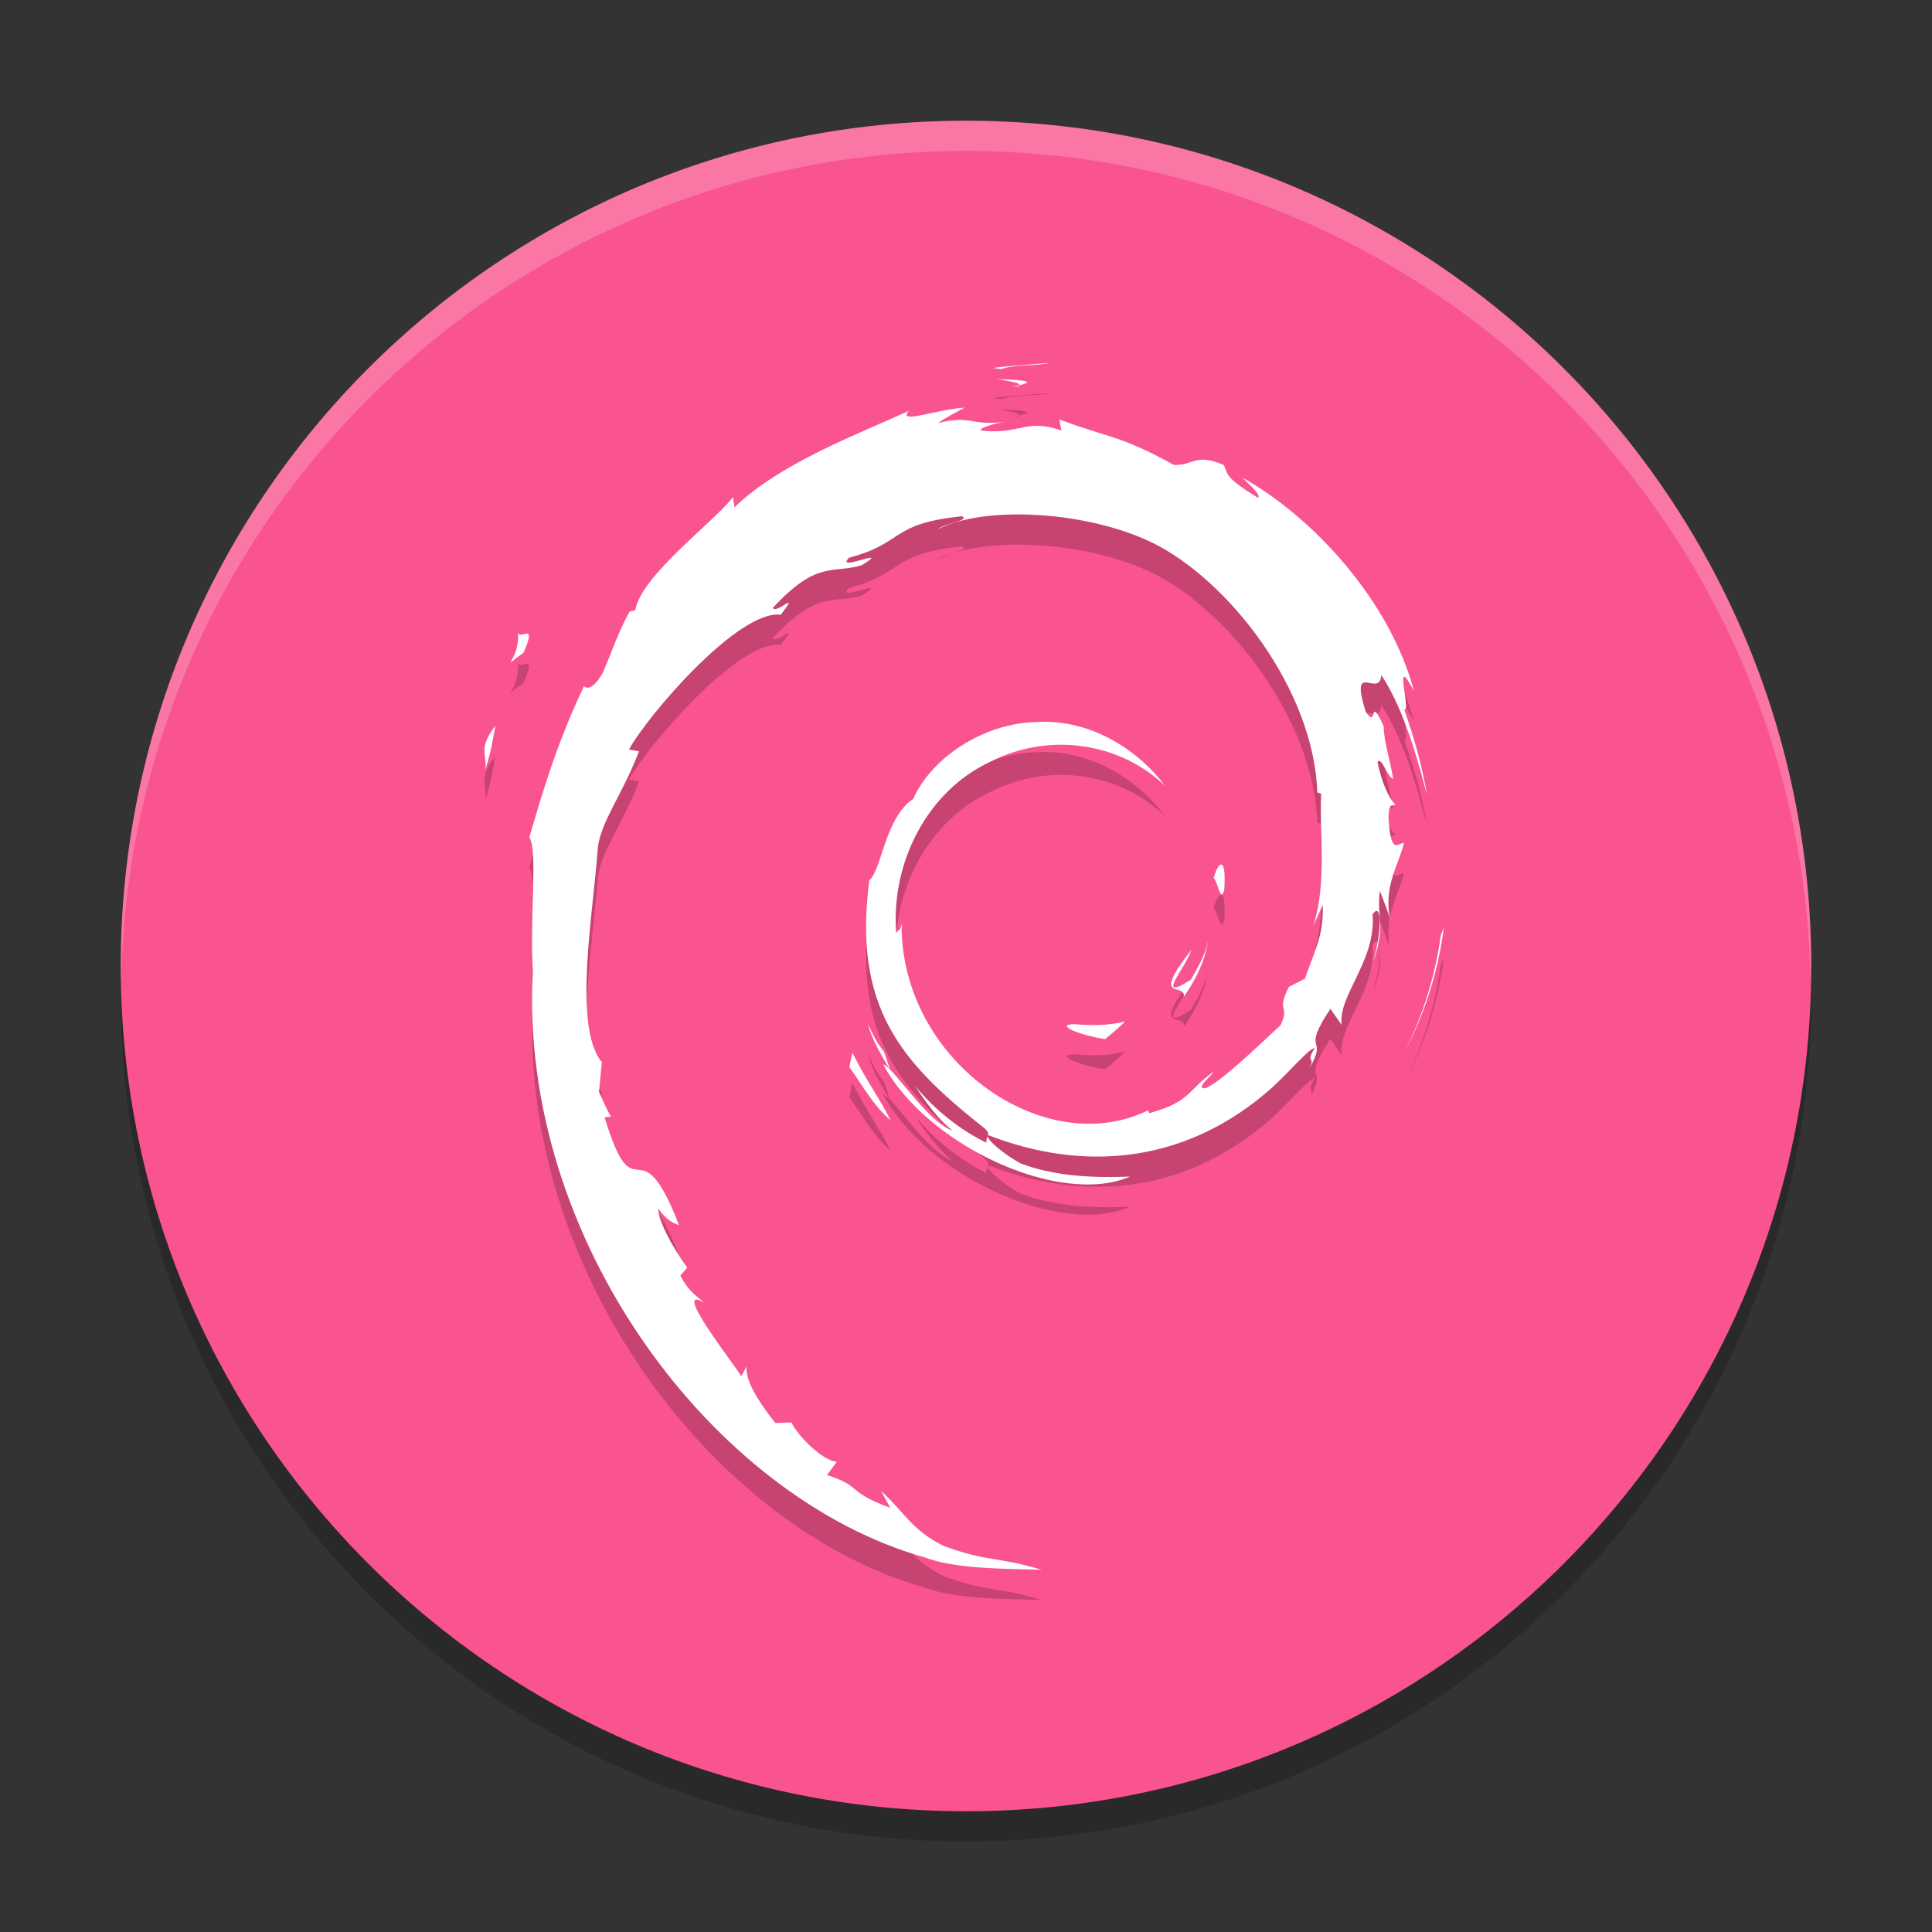 <svg xmlns="http://www.w3.org/2000/svg" xmlns:xlink="http://www.w3.org/1999/xlink" width="384pt" height="384pt" version="1.1" viewBox="0 0 384 384">
 <rect x="0" y="0" width="384" height="384" fill="#333333" stroke="none"/>
 <defs>
  <filter id="alpha" width="100%" height="100%" x="0%" y="0%" filterUnits="objectBoundingBox">
   <feColorMatrix in="SourceGraphic" type="matrix" values="0 0 0 0 1 0 0 0 0 1 0 0 0 0 1 0 0 0 1 0"/>
  </filter>
  <mask id="mask0">
   <g filter="url(#alpha)">
    <rect width="384" height="384" x="0" y="0" style="fill:rgb(0%,0%,0%);fill-opacity:0.2"/>
   </g>
  </mask>
  <clipPath id="clip1">
   <rect width="384" height="384" x="0" y="0"/>
  </clipPath>
  <g id="surface5" clip-path="url(#clip1)">
   <path style="fill:rgb(0%,0%,0%)" d="M 360 198 C 360 290.785 284.785 366 192 366 C 99.215 366 24 290.785 24 198 C 24 105.215 99.215 30 192 30 C 284.785 30 360 105.215 360 198 Z M 360 198"/>
  </g>
  <mask id="mask1">
   <g filter="url(#alpha)">
    <rect width="384" height="384" x="0" y="0" style="fill:rgb(0%,0%,0%);fill-opacity:0.2"/>
   </g>
  </mask>
  <clipPath id="clip2">
   <rect width="384" height="384" x="0" y="0"/>
  </clipPath>
  <g id="surface8" clip-path="url(#clip2)">
   <path style="fill:rgb(0%,0%,0%)" d="M 96.469 158.902 C 97.738 154.941 97.965 152.562 98.449 150.266 C 94.949 154.828 96.836 155.801 96.469 158.902 M 102.938 131.387 C 103.57 137.328 98.551 139.637 104.051 135.715 C 107 128.945 102.902 133.848 102.938 131.387 M 199.027 79.367 C 201.762 78.352 205.75 78.809 208.66 78.137 C 204.875 78.461 201.105 78.652 197.387 79.137 L 199.027 79.367 M 286.965 190.332 L 286.371 191.855 C 285.281 199.738 282.922 207.539 279.312 214.773 C 283.301 207.141 285.871 198.793 286.965 190.332 M 175.684 214.969 C 174.266 213.379 173.445 211.473 172.508 209.566 C 173.402 212.906 175.23 215.777 176.93 218.703 L 175.684 214.977 M 169.395 215.223 L 168.824 218.109 C 171.488 221.793 173.602 225.781 176.992 228.648 C 174.551 223.797 172.738 221.793 169.395 215.223 M 202.539 82.566 L 201.02 82.891 L 202.438 82.758 L 202.539 82.566 M 198.23 81.348 C 200.395 81.742 202.902 82.043 202.543 82.57 C 204.914 82.039 205.449 81.559 198.23 81.348 M 243.316 182.797 C 243.809 175.375 241.883 177.723 241.234 180.551 C 241.988 180.953 242.586 185.785 243.316 182.797 M 235.301 204.051 C 237.719 200.66 239.473 196.953 240.094 193.117 C 239.551 195.848 238.102 198.207 236.723 200.699 C 229.16 205.551 236.008 197.82 236.719 194.875 C 228.586 205.312 235.598 201.133 235.301 204.047 M 213.578 209.559 C 209.531 209.609 214.34 211.676 219.625 212.504 C 221.09 211.34 222.406 210.172 223.59 209.031 C 220.309 209.852 216.957 209.871 213.582 209.559 M 96.484 158.906 C 97.754 154.941 97.984 152.562 98.469 150.266 C 94.965 154.828 96.852 155.801 96.484 158.906 M 102.953 131.391 C 103.586 137.336 98.566 139.645 104.062 135.719 C 107.016 128.949 102.914 133.852 102.953 131.391 M 199.039 79.359 C 201.77 78.344 205.762 78.801 208.668 78.129 C 204.883 78.453 201.113 78.645 197.395 79.129 L 199.039 79.359 M 286.98 190.336 L 286.387 191.859 C 285.297 199.742 282.938 207.543 279.328 214.781 C 283.316 207.148 285.887 198.797 286.98 190.336 M 175.691 214.969 C 174.281 213.383 173.453 211.473 172.516 209.574 C 173.41 212.914 175.242 215.789 176.941 218.711 L 175.691 214.969 M 169.402 215.219 L 168.832 218.105 C 171.496 221.789 173.609 225.777 177.004 228.648 C 174.559 223.793 172.746 221.789 169.406 215.219 M 202.543 82.562 L 201.023 82.887 L 202.441 82.754 L 202.543 82.562 M 262.906 185.883 C 263.129 192.117 261.156 195.145 259.371 200.5 L 256.164 202.16 C 253.543 207.461 256.426 205.523 254.551 209.738 C 250.453 213.523 242.133 221.574 239.469 222.312 C 237.523 222.27 240.785 219.926 241.215 219.008 C 235.734 222.918 236.816 224.879 228.438 227.262 L 228.191 226.691 C 207.531 236.805 178.832 216.766 179.207 189.434 C 178.988 191.164 178.578 190.73 178.125 191.43 C 177.059 177.367 184.367 163.242 196.699 157.465 C 208.762 151.258 222.902 153.805 231.535 162.184 C 226.793 155.719 217.344 148.867 206.156 149.5 C 195.191 149.684 184.93 156.934 181.508 164.801 C 175.895 168.477 175.238 178.98 172.793 180.906 C 169.496 206.082 178.984 216.957 195.043 229.754 C 197.562 231.523 195.75 231.797 196.086 233.145 C 190.754 230.547 185.875 226.625 181.855 221.824 C 183.988 225.066 186.289 228.223 189.262 230.695 C 184.23 228.93 177.512 218.023 175.555 217.578 C 184.223 233.723 210.719 245.891 224.602 239.852 C 218.18 240.098 210.02 239.988 202.809 237.215 C 199.77 235.594 195.656 232.238 196.391 231.609 C 215.332 238.965 234.891 237.176 251.273 223.516 C 255.445 220.137 260 214.391 261.316 214.316 C 259.336 217.414 261.656 215.805 260.133 218.543 C 264.281 211.574 258.324 215.707 264.426 206.512 L 266.676 209.734 C 265.832 203.945 273.582 196.926 272.793 187.777 C 274.574 184.98 274.777 190.789 272.891 197.223 C 275.508 190.086 273.582 188.938 274.254 183.043 C 274.973 185.027 275.934 187.129 276.422 189.219 C 274.715 182.32 278.168 177.602 279.023 173.59 C 278.176 173.203 276.395 176.641 275.98 168.492 C 276.043 164.953 276.93 166.641 277.27 165.766 C 276.605 165.367 274.852 162.652 273.789 157.449 C 274.555 156.223 275.852 160.621 276.902 160.797 C 276.227 156.664 275.062 153.508 275.012 150.332 C 271.938 143.652 273.926 151.227 271.434 147.465 C 268.16 136.852 274.148 145 274.555 140.18 C 279.512 147.648 282.336 159.234 283.637 164.027 C 282.645 158.18 281.047 152.512 279.09 147.027 C 280.598 147.691 276.66 135 281.051 143.406 C 276.348 125.488 261 108.75 246.875 100.895 C 248.602 102.539 250.785 104.602 250.008 104.926 C 242.973 100.582 244.211 100.238 243.203 98.398 C 237.477 95.977 237.105 98.598 233.316 98.406 C 222.527 92.453 220.449 93.086 210.527 89.359 L 210.977 91.555 C 203.832 89.078 202.652 92.488 194.93 91.562 C 194.461 91.184 197.406 90.18 199.832 89.816 C 192.922 90.766 193.242 88.395 186.484 90.074 C 188.148 88.859 189.914 88.051 191.688 87.02 C 186.055 87.375 178.238 90.43 180.648 87.652 C 171.461 91.918 155.137 97.906 145.977 106.84 L 145.691 104.836 C 141.492 110.074 127.387 120.484 126.266 127.277 L 125.141 127.551 C 122.961 131.395 121.543 135.754 119.812 139.707 C 116.957 144.773 115.625 141.66 116.035 142.453 C 110.414 154.301 107.621 164.254 105.211 172.418 C 106.93 175.09 105.254 188.496 105.902 199.227 C 103.086 252.227 141.66 303.68 183.828 315.555 C 190.012 317.859 199.199 317.773 207.016 318.004 C 197.797 315.258 196.605 316.551 187.617 313.293 C 181.137 310.113 179.719 306.488 175.125 302.344 L 176.941 305.684 C 167.941 302.367 171.707 301.582 164.379 299.172 L 166.32 296.535 C 163.418 296.309 158.605 291.426 157.285 288.711 L 154.09 288.844 C 150.258 283.926 148.211 280.375 148.363 277.621 L 147.332 279.535 C 146.164 277.449 133.215 261.07 139.934 264.883 C 138.684 263.703 137.023 262.957 135.227 259.555 L 136.594 257.934 C 133.367 253.605 130.645 248.062 130.855 246.215 C 132.578 248.633 133.773 249.09 134.961 249.504 C 126.797 228.441 126.336 248.344 120.16 228.066 L 121.465 227.957 C 120.465 226.383 119.852 224.68 119.047 223.008 L 119.617 217.113 C 113.746 210.043 117.977 187.062 118.828 174.465 C 119.41 169.34 123.734 163.879 127.008 155.324 L 125.008 154.969 C 128.832 148.035 146.84 127.109 155.184 128.184 C 159.223 122.906 154.379 128.164 153.59 126.836 C 162.465 117.285 165.254 120.086 171.246 118.367 C 177.703 114.383 165.703 119.926 168.762 116.848 C 179.93 113.883 176.676 110.105 191.242 108.602 C 192.777 109.508 187.676 110.004 186.398 111.184 C 195.699 106.445 215.836 107.527 228.922 113.809 C 244.094 121.188 261.148 142.996 261.824 163.516 L 262.59 163.727 C 262.203 171.887 263.793 181.32 261.035 189.98 L 262.898 185.879 M 198.234 81.355 C 200.398 81.75 202.906 82.051 202.547 82.578 C 204.918 82.047 205.453 81.566 198.234 81.355 M 243.332 182.816 C 243.824 175.395 241.898 177.742 241.25 180.57 C 242.004 180.973 242.602 185.809 243.332 182.816 M 235.305 204.07 C 237.723 200.68 239.48 196.973 240.102 193.137 C 239.555 195.867 238.105 198.227 236.73 200.719 C 229.164 205.574 236.016 197.84 236.727 194.898 C 228.594 205.332 235.602 201.152 235.305 204.07 M 213.59 209.582 C 209.543 209.641 214.352 211.703 219.637 212.531 C 221.102 211.367 222.418 210.199 223.598 209.059 C 220.312 209.875 216.965 209.895 213.59 209.582"/>
  </g>
  <mask id="mask2">
   <g filter="url(#alpha)">
    <rect width="384" height="384" x="0" y="0" style="fill:rgb(0%,0%,0%);fill-opacity:0.2"/>
   </g>
  </mask>
  <clipPath id="clip3">
   <rect width="384" height="384" x="0" y="0"/>
  </clipPath>
  <g id="surface11" clip-path="url(#clip3)">
   <path style="fill:rgb(100%,100%,100%)" d="M 191.988 24 C 99.207 24.008 24 99.223 24 192 C 24.027 192.984 24.062 193.969 24.105 194.953 C 25.766 103.406 100.426 30.051 191.984 30 L 191.996 30 C 283.559 30.074 358.199 103.453 359.836 195 C 359.895 194 359.945 193 359.984 192 C 359.984 99.223 284.777 24.008 191.996 24 L 191.984 24 Z M 191.988 24"/>
  </g>
 </defs>
 <g>
  <use mask="url(#mask0)" xlink:href="#surface5"/>
  <path style="fill:rgb(97.647%,32.941%,56.078%)" d="M 360 192 C 360 284.785 284.785 360 192 360 C 99.215 360 24 284.785 24 192 C 24 99.215 99.215 24 192 24 C 284.785 24 360 99.215 360 192 Z M 360 192"/>
  <use mask="url(#mask1)" xlink:href="#surface8"/>
  <path style="fill:rgb(100%,100%,100%)" d="M 96.469 152.902 C 97.738 148.941 97.965 146.562 98.449 144.266 C 94.953 148.824 96.844 149.801 96.473 152.906 M 102.941 125.387 C 103.574 131.332 98.555 133.641 104.051 129.715 C 107.004 122.949 102.902 127.848 102.941 125.387 M 199.031 73.367 C 201.766 72.352 205.754 72.809 208.664 72.137 C 204.875 72.461 201.109 72.652 197.391 73.137 L 199.031 73.367 M 286.973 184.332 L 286.379 185.855 C 285.289 193.738 282.93 201.539 279.324 208.777 C 283.309 201.145 285.879 192.793 286.973 184.332 M 175.684 208.969 C 174.27 207.383 173.449 205.477 172.508 203.57 C 173.402 206.91 175.234 209.781 176.934 212.703 L 175.684 208.98 M 169.395 209.227 L 168.828 212.109 C 171.488 215.793 173.602 219.781 176.996 222.652 C 174.551 217.797 172.742 215.793 169.398 209.223 M 202.543 76.57 L 201.023 76.895 L 202.441 76.762 L 202.543 76.57 M 198.234 75.352 C 200.395 75.742 202.902 76.047 202.543 76.574 C 204.918 76.039 205.449 75.559 198.234 75.352 M 243.316 176.797 C 243.809 169.375 241.883 171.727 241.238 174.555 C 241.988 174.957 242.59 179.789 243.316 176.797 M 235.301 198.051 C 237.719 194.66 239.477 190.953 240.098 187.117 C 239.551 189.852 238.102 192.207 236.727 194.703 C 229.16 199.555 236.012 191.82 236.723 188.879 C 228.59 199.312 235.598 195.133 235.301 198.051 M 213.582 203.559 C 209.535 203.613 214.344 205.676 219.629 206.508 C 221.094 205.344 222.41 204.176 223.59 203.031 C 220.305 203.852 216.957 203.871 213.582 203.559 M 96.484 152.906 C 97.754 148.941 97.984 146.566 98.469 144.266 C 94.965 148.828 96.855 149.805 96.484 152.906 M 102.953 125.395 C 103.586 131.336 98.566 133.645 104.066 129.723 C 107.016 122.953 102.918 127.855 102.953 125.395 M 199.039 73.359 C 201.77 72.344 205.762 72.801 208.672 72.133 C 204.883 72.453 201.117 72.648 197.395 73.129 L 199.039 73.359 M 286.98 184.336 L 286.387 185.859 C 285.297 193.742 282.938 201.547 279.328 208.781 C 283.316 201.148 285.887 192.797 286.98 184.336 M 175.691 208.973 C 174.281 207.383 173.453 205.473 172.516 203.574 C 173.41 206.918 175.242 209.789 176.941 212.711 L 175.691 208.973 M 169.406 209.219 L 168.832 212.109 C 171.496 215.789 173.609 219.777 177.004 222.648 C 174.559 217.797 172.746 215.789 169.406 209.219 M 202.547 76.566 L 201.027 76.887 L 202.441 76.754 L 202.547 76.566 M 262.906 179.887 C 263.129 186.117 261.156 189.145 259.375 194.504 L 256.168 196.16 C 253.547 201.461 256.426 199.523 254.551 203.738 C 250.453 207.523 242.133 215.578 239.469 216.312 C 237.523 216.27 240.789 213.926 241.215 213.008 C 235.734 216.922 236.816 218.883 228.438 221.262 L 228.191 220.691 C 207.531 230.805 178.832 210.766 179.207 183.434 C 178.988 185.168 178.582 184.734 178.125 185.43 C 177.059 171.367 184.371 157.242 196.699 151.469 C 208.762 145.262 222.902 147.805 231.535 156.184 C 226.793 149.719 217.344 142.867 206.156 143.5 C 195.191 143.688 184.93 150.934 181.508 158.801 C 175.895 162.48 175.238 172.98 172.793 174.906 C 169.496 200.082 178.988 210.957 195.043 223.758 C 197.562 225.527 195.75 225.797 196.09 227.145 C 190.754 224.547 185.875 220.629 181.859 215.828 C 183.992 219.07 186.289 222.223 189.262 224.699 C 184.23 222.93 177.512 212.023 175.555 211.578 C 184.223 227.723 210.719 239.891 224.602 233.852 C 218.18 234.102 210.02 233.988 202.809 231.215 C 199.77 229.594 195.656 226.238 196.391 225.609 C 215.332 232.965 234.891 231.176 251.273 217.52 C 255.445 214.137 260 208.395 261.316 208.316 C 259.336 211.418 261.656 209.805 260.133 212.543 C 264.281 205.574 258.324 209.707 264.426 200.512 L 266.676 203.734 C 265.832 197.945 273.582 190.926 272.797 181.777 C 274.574 178.98 274.777 184.789 272.891 191.223 C 275.508 184.086 273.582 182.938 274.254 177.047 C 274.977 179.027 275.934 181.129 276.422 183.223 C 274.715 176.32 278.168 171.605 279.023 167.594 C 278.176 167.207 276.395 170.641 275.98 162.496 C 276.047 158.953 276.934 160.641 277.27 159.77 C 276.605 159.367 274.852 156.652 273.789 151.449 C 274.555 150.227 275.852 154.621 276.902 154.801 C 276.227 150.664 275.062 147.508 275.016 144.332 C 271.938 137.652 273.926 145.227 271.434 141.465 C 268.16 130.852 274.148 139 274.555 134.184 C 279.512 141.648 282.336 153.234 283.637 158.027 C 282.645 152.18 281.047 146.512 279.09 141.031 C 280.602 141.691 276.66 129 281.051 137.406 C 276.348 119.492 261 102.75 246.875 94.895 C 248.602 96.539 250.785 98.602 250.008 98.926 C 242.977 94.582 244.211 94.238 243.203 92.402 C 237.48 89.98 237.105 92.602 233.316 92.406 C 222.527 86.453 220.449 87.086 210.527 83.359 L 210.98 85.559 C 203.832 83.082 202.652 86.492 194.93 85.562 C 194.461 85.184 197.406 84.18 199.832 83.816 C 192.922 84.766 193.246 82.398 186.484 84.074 C 188.148 82.859 189.914 82.055 191.688 81.023 C 186.055 81.379 178.238 84.434 180.648 81.652 C 171.461 85.918 155.137 91.906 145.977 100.84 L 145.691 98.836 C 141.492 104.078 127.391 114.488 126.266 121.281 L 125.141 121.551 C 122.961 125.398 121.547 129.754 119.812 133.707 C 116.961 138.773 115.629 135.66 116.035 136.453 C 110.418 148.301 107.621 158.254 105.211 166.422 C 106.93 169.09 105.254 182.496 105.902 193.227 C 103.086 246.227 141.664 297.68 183.832 309.555 C 190.012 311.859 199.199 311.777 207.02 312.004 C 197.797 309.258 196.605 310.551 187.617 307.293 C 181.137 304.113 179.719 300.488 175.125 296.344 L 176.945 299.684 C 167.941 296.371 171.707 295.582 164.379 293.172 L 166.324 290.535 C 163.418 290.309 158.605 285.426 157.285 282.715 L 154.094 282.844 C 150.258 277.926 148.211 274.375 148.363 271.621 L 147.332 273.539 C 146.164 271.449 133.215 255.07 139.934 258.887 C 138.684 257.703 137.027 256.957 135.227 253.555 L 136.594 251.934 C 133.367 247.605 130.648 242.062 130.855 240.215 C 132.578 242.637 133.773 243.09 134.961 243.504 C 126.797 222.445 126.34 242.348 120.16 222.066 L 121.465 221.957 C 120.465 220.383 119.852 218.684 119.051 217.008 L 119.621 211.113 C 113.746 204.047 117.98 181.066 118.828 168.465 C 119.41 163.34 123.734 157.883 127.008 149.324 L 125.012 148.969 C 128.836 142.035 146.84 121.109 155.184 122.184 C 159.223 116.906 154.379 122.164 153.59 120.836 C 162.465 111.285 165.258 114.09 171.246 112.367 C 177.703 108.383 165.703 113.926 168.762 110.848 C 179.934 107.883 176.676 104.105 191.242 102.602 C 192.781 103.508 187.676 104.004 186.398 105.184 C 195.699 100.445 215.836 101.527 228.922 107.809 C 244.094 115.191 261.152 136.996 261.824 157.516 L 262.59 157.73 C 262.203 165.887 263.793 175.32 261.035 183.98 L 262.898 179.879 M 198.238 75.359 C 200.398 75.75 202.906 76.055 202.547 76.578 C 204.918 76.047 205.453 75.566 198.238 75.359 M 243.332 176.816 C 243.824 169.395 241.898 171.746 241.25 174.574 C 242.004 174.977 242.605 179.809 243.332 176.816 M 235.305 198.07 C 237.727 194.68 239.48 190.973 240.102 187.137 C 239.555 189.867 238.105 192.227 236.73 194.723 C 229.164 199.574 236.016 191.84 236.727 188.898 C 228.594 199.332 235.605 195.152 235.305 198.07 M 213.59 203.586 C 209.543 203.641 214.352 205.703 219.637 206.535 C 221.102 205.371 222.418 204.199 223.598 203.059 C 220.312 203.875 216.965 203.895 213.59 203.586"/>
  <use mask="url(#mask2)" xlink:href="#surface11"/>
 </g>
</svg>

